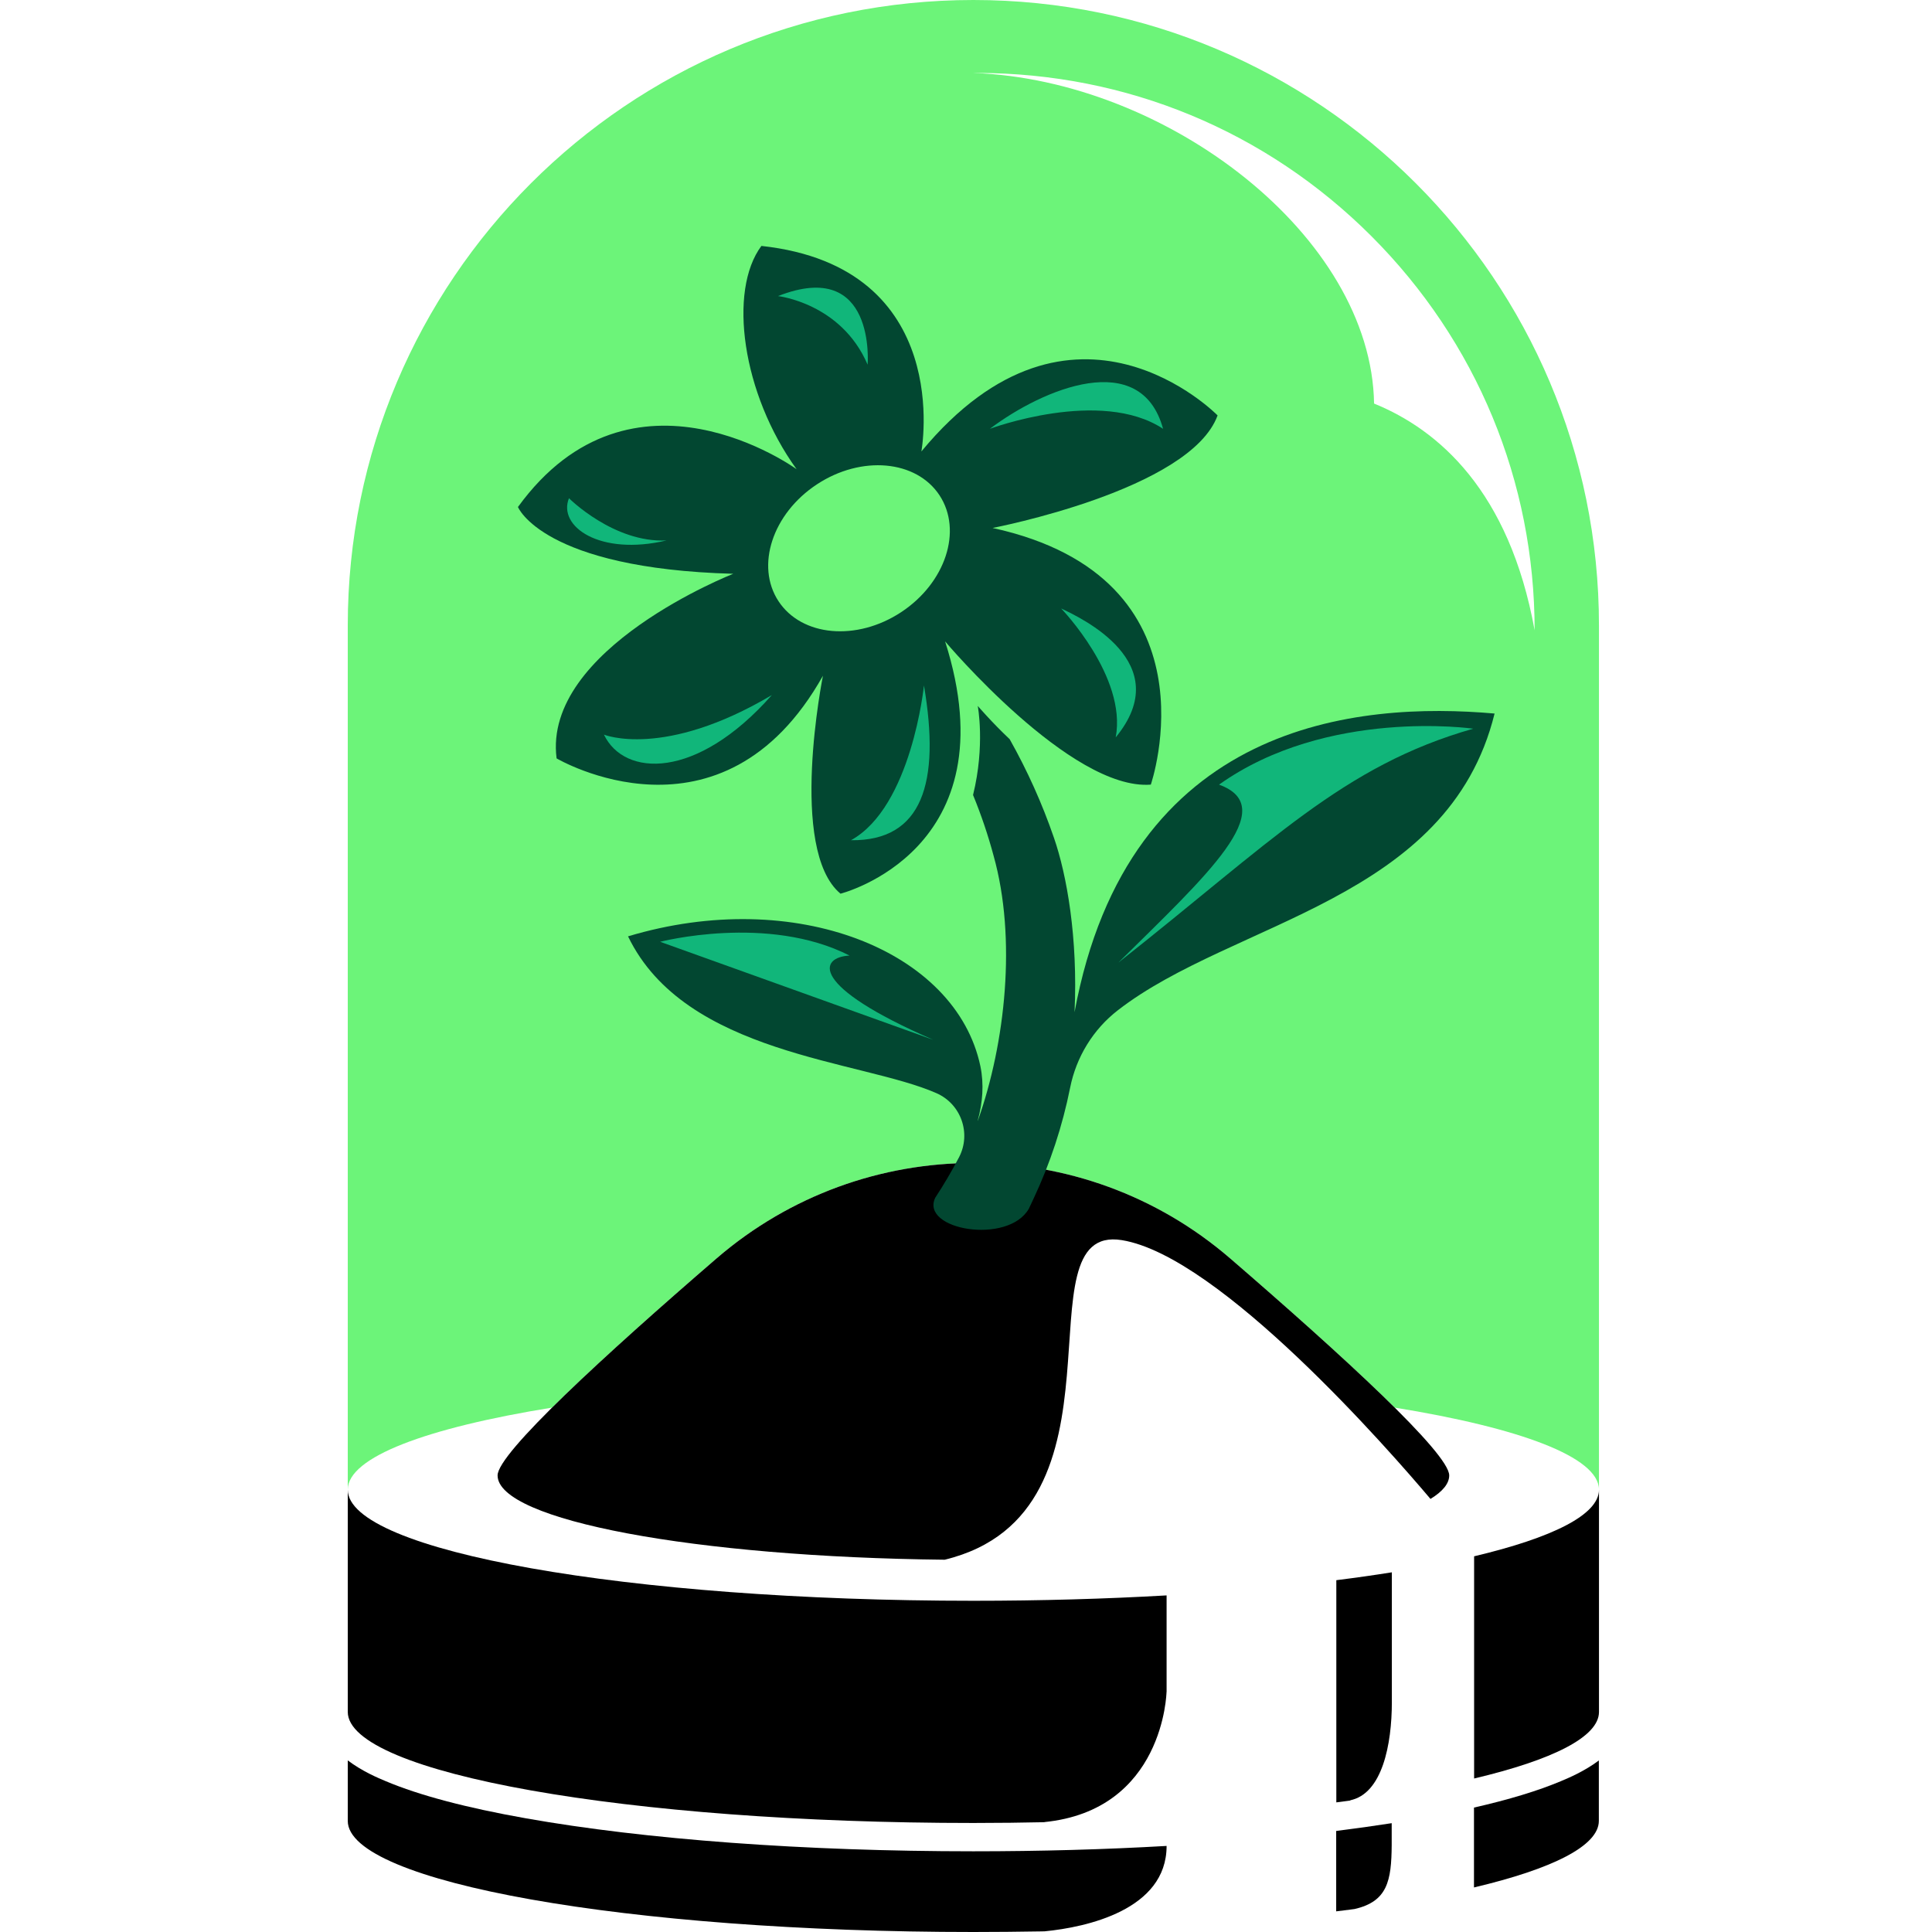 <svg viewBox="0 0 100 100" fill="none" xmlns="http://www.w3.org/2000/svg">
<rect width="100" height="100" style="fill:white !important"/>
<path d="M50.381 0C32.499 0 18 14.499 18 32.381V77.104C18 75.421 22.079 73.906 28.577 72.857C30.726 70.724 33.858 67.925 37.083 65.141C44.724 58.549 56.041 58.549 63.678 65.141C66.904 67.925 70.036 70.72 72.185 72.857C78.679 73.906 82.758 75.421 82.762 77.1V32.381C82.766 14.499 68.266 0 50.381 0Z" style="fill:#6CF479 !important"/>
<path d="M75.011 76.367C75.011 76.789 74.671 77.201 74.041 77.584C71.966 75.126 63.143 65.011 58.066 64.189C52.597 63.304 59.001 78.273 48.898 80.731C35.988 80.594 25.755 78.692 25.755 76.367C25.755 75.224 31.271 70.158 37.084 65.14C44.725 58.548 56.042 58.548 63.679 65.14C69.492 70.158 75.011 75.224 75.011 76.367Z" style="fill:black !important"/>
<path d="M77.359 36.933C74.972 46.626 63.831 47.659 57.861 52.29C56.581 53.28 55.708 54.709 55.391 56.294C54.996 58.271 54.362 60.205 53.496 62.045C53.414 62.221 53.332 62.397 53.25 62.569C52.169 64.441 47.613 63.661 48.408 61.994C48.854 61.313 49.265 60.616 49.637 59.904C50.283 58.67 49.746 57.144 48.474 56.584C44.571 54.862 35.466 54.607 32.507 48.465C41.162 45.866 49.484 49.201 50.745 55.187C50.937 56.114 50.862 57.069 50.612 57.982C50.604 58.001 50.604 58.009 50.612 58.009C52.044 53.985 52.624 48.567 51.43 44.3C51.144 43.232 50.788 42.179 50.365 41.149C50.999 38.573 50.608 36.538 50.608 36.538C50.608 36.538 51.347 37.399 52.26 38.26C53.176 39.885 53.943 41.592 54.55 43.357C55.219 45.283 55.798 48.551 55.618 52.392C58.405 37.325 70.298 36.311 77.359 36.933Z" style="fill:#024731 !important"/>
<path d="M57.887 49.824C65.786 43.596 69.509 39.631 76.254 37.717C76.254 37.717 68.691 36.628 63.097 40.613C66.362 41.795 62.408 45.354 57.887 49.824Z" style="fill:#11B67A !important"/>
<path d="M34.163 48.748C34.163 48.748 39.737 47.3 43.972 49.46C42.407 49.539 41.835 51.007 48.306 53.821L34.163 48.744V48.748Z" style="fill:#11B67A !important"/>
<path d="M50.586 3.777C50.52 3.777 50.449 3.777 50.383 3.777C60.415 4.137 70.985 12.225 71.122 20.888C74.457 22.246 78.121 25.409 79.432 32.623C79.432 24.919 76.43 17.674 70.985 12.225C65.536 6.776 58.294 3.777 50.586 3.777Z" style="fill:white !important"/>
<path d="M47.689 23.377C47.689 23.377 49.462 13.822 39.41 12.729C37.679 15.051 38.407 20.374 41.23 24.285C41.23 24.285 32.724 18.096 26.809 26.242C26.809 26.242 28.081 29.429 37.953 29.699C37.953 29.699 28.081 33.566 28.809 39.254C28.809 39.254 37.362 44.304 42.596 34.976C42.596 34.976 40.776 43.983 43.504 46.257C43.504 46.257 52.374 44.03 48.918 33.198C48.918 33.198 55.424 40.934 59.566 40.612C59.566 40.612 63.249 29.922 51.376 27.327C51.376 27.327 61.613 25.369 63.022 21.502C63.022 21.502 55.561 13.857 47.689 23.369V23.377Z" style="fill:#024731 !important"/>
<path d="M51.236 22.195C51.236 22.195 56.966 20.058 60.2 22.195C59.061 18.011 54.011 20.101 51.236 22.195Z" style="fill:#11B67A !important"/>
<path d="M40.269 15.325C40.269 15.325 43.546 15.689 44.908 18.876C44.908 18.876 45.362 13.325 40.269 15.325Z" style="fill:#11B67A !important"/>
<path d="M29.45 25.788C29.45 25.788 31.771 28.11 34.499 27.973C31.043 28.791 28.858 27.245 29.45 25.788Z" style="fill:#11B67A !important"/>
<path d="M31.26 38.024C31.26 38.024 34.352 39.297 39.95 35.977C36.043 40.4 32.305 40.209 31.26 38.024Z" style="fill:#11B67A !important"/>
<path d="M47.824 35.481C47.824 35.481 47.186 41.76 44.047 43.49C47.738 43.533 48.685 40.534 47.824 35.481Z" style="fill:#11B67A !important"/>
<path d="M54.927 31.496C54.927 31.496 58.34 35.026 57.749 38.166C60.935 34.298 55.929 31.969 54.927 31.496Z" style="fill:#11B67A !important"/>
<path d="M46.64 31.688C48.941 30.174 49.831 27.465 48.629 25.637C47.426 23.809 44.586 23.555 42.285 25.069C39.984 26.582 39.094 29.291 40.296 31.119C41.499 32.947 44.339 33.202 46.64 31.688Z" style="fill:#6CF479 !important"/>
<path d="M60.383 95.553V95.545C57.192 95.729 53.826 95.823 50.381 95.823C41.648 95.823 33.427 95.216 27.227 94.117C24.146 93.572 21.707 92.927 19.977 92.198C19.562 92.026 18.74 91.678 18 91.118V94.25C18 97.424 32.499 100 50.381 100C51.555 100 52.718 99.988 53.857 99.969C53.923 99.969 53.994 99.965 54.06 99.965H54.068C56.229 99.757 60.379 98.853 60.383 95.553Z" style="fill:black !important"/>
<path d="M72.034 95.502V94.367C71.115 94.511 70.152 94.644 69.161 94.77V98.931C69.404 98.903 69.643 98.872 69.882 98.841C69.96 98.829 70.038 98.821 70.116 98.81C71.819 98.418 72.019 97.35 72.034 95.502Z" style="fill:black !important"/>
<path d="M80.779 92.198C79.605 92.691 78.101 93.149 76.293 93.56V97.694C80.352 96.735 82.756 95.541 82.756 94.249V91.122C82.016 91.677 81.194 92.026 80.779 92.198Z" style="fill:black !important"/>
<path d="M60.383 87.581V82.578C57.231 82.758 53.873 82.856 50.381 82.856C32.499 82.856 18 80.284 18 77.106V88.606C18 91.781 32.499 94.357 50.381 94.357C51.681 94.357 52.957 94.341 54.213 94.314C54.151 94.314 54.088 94.314 54.025 94.314C60.249 93.711 60.379 87.593 60.379 87.577L60.383 87.581Z" style="fill:black !important"/>
<path d="M69.873 93.185C71.544 92.856 72.042 90.296 72.042 88.1V81.383C71.13 81.528 70.171 81.665 69.168 81.79V93.291C69.439 93.255 69.705 93.224 69.971 93.185C69.955 93.185 69.944 93.185 69.928 93.189H69.873V93.185Z" style="fill:black !important"/>
<path d="M76.3 80.554V92.055C80.356 91.096 82.763 89.902 82.763 88.61C82.763 88.595 82.763 77.106 82.763 77.106C82.763 78.401 80.359 79.591 76.3 80.554Z" style="fill:black !important"/>
</svg>
